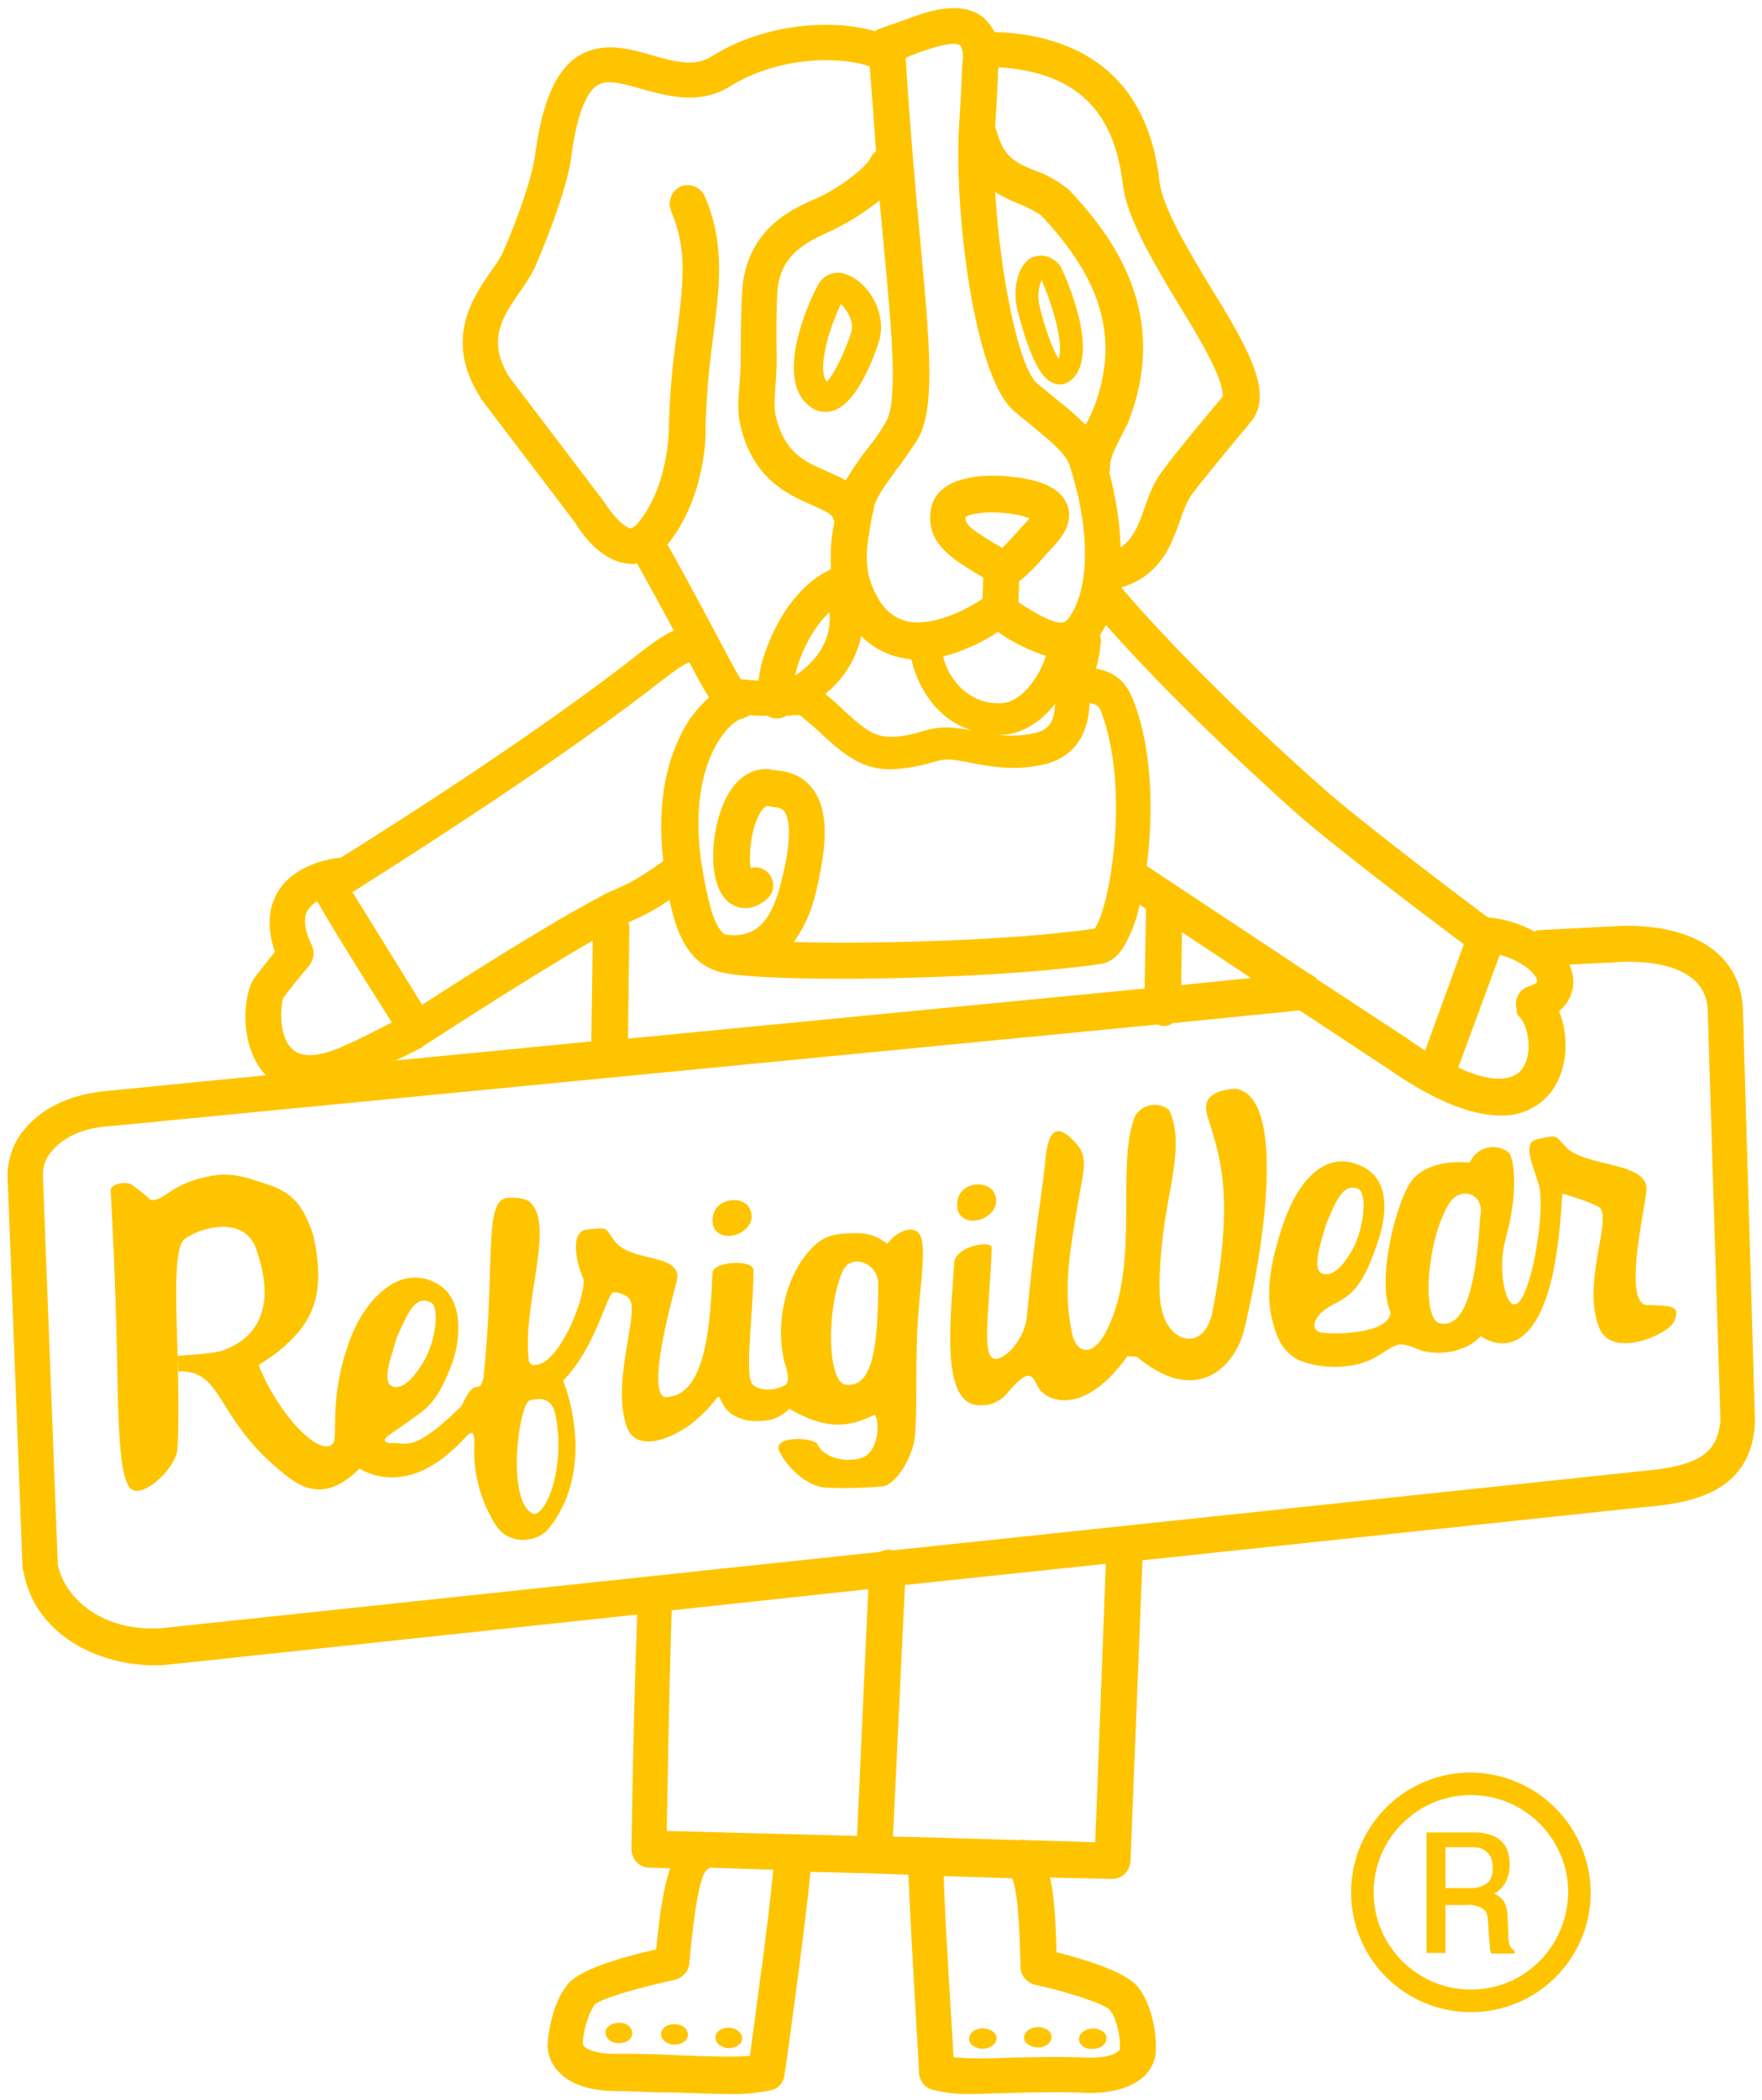 <?xml version="1.0" encoding="utf-8"?>
<!-- Generator: Adobe Illustrator 23.0.1, SVG Export Plug-In . SVG Version: 6.00 Build 0)  -->
<svg version="1.1" id="Livello_1" xmlns="http://www.w3.org/2000/svg" xmlns:xlink="http://www.w3.org/1999/xlink" x="0px" y="0px"
	 viewBox="0 0 250 297.9" style="enable-background:new 0 0 250 297.9;" xml:space="preserve">
<style type="text/css">
	.st0{fill-rule:evenodd;clip-rule:evenodd;fill:#FFC400;}
</style>
<g id="Raggruppa_44" transform="translate(1560.199 1974.939)">
	<path id="Tracciato_1" class="st0" d="M-1312.9-1831.6c-0.2-7.7-6.6-12.2-17.1-12c-0.1,0-0.1,0-0.1,0l-11.6,0.6
		c-0.3,0-0.6,0.1-0.8,0.2c-2-1.1-4.2-1.8-6.6-2c-3.2-2.4-18.5-13.9-23.9-18.8c-18-16-27-26.7-28.1-28c5.6-1.7,7.1-6.1,8.3-9.4
		c0.5-1.5,1-2.8,1.7-3.8c2.8-3.7,8.6-10.5,8.6-10.6c0.1-0.1,0.2-0.2,0.2-0.3c2.6-4-1.2-10.5-6.2-18.6c-3.2-5.3-6.8-11.3-7.2-15
		c-1.9-16.7-13.6-20.8-23.4-21.1c-0.4-0.8-0.9-1.4-1.5-2c-3.2-2.6-7.9-0.9-10.2-0.1c-0.2,0.1-0.3,0.1-0.5,0.2c-2,0.7-4,1.4-4,1.4
		c-0.3,0.1-0.5,0.2-0.7,0.4c-5.3-1.6-15.2-1.5-23.3,3.6c-2.4,1.5-5.2,0.7-8.4-0.2c-3.4-1-7.2-2-10.6,0.2c-3.1,2.1-5,6.5-6,14.1
		c-0.4,2.8-2.1,8.1-4.6,13.8c-0.5,0.9-1,1.7-1.6,2.5c-2.6,3.7-6.8,9.8-1.5,18c0.1,0.1,0.1,0.1,0.1,0.2l13.3,17.5
		c0.7,1.2,3.5,5.4,7.4,5.8c0.5,0.1,0.9,0.1,1.4,0c1.7,3,3.5,6.4,5.2,9.5c-1.7,0.8-3.2,1.9-5.1,3.4l-0.9,0.7
		c-15,11.7-37.5,25.8-41.2,28.1c-1.9,0.2-6.7,1.1-9,4.9c-1.4,2.4-1.5,5.2-0.4,8.5c-0.7,0.9-1.7,2.1-2.9,3.7
		c-1.6,2.2-2.2,9.2,1.2,13.3c0.1,0.2,0.3,0.3,0.4,0.5l-22.3,2.2c-5,0.4-9.1,2.2-11.7,5.2c-1.9,2.1-2.8,4.9-2.6,7.6l2.1,54.9
		c0,0.1,0,0.2,0.1,0.3c1.5,9,10.4,13.5,18.7,13.5c0.6,0,1.2,0,1.8-0.1h0.1l66.5-7.1c-0.6,16.6-0.8,33.1-0.8,33.3
		c0,1.4,1.1,2.6,2.5,2.6l3,0.1c-0.9,2.5-1.5,6.3-2,11.5c-10.2,2.3-12.2,4.3-12.8,5.3c-1.6,2-2.5,5.8-2.6,8.3c0,1.5,0.7,3,1.8,4
		c1.8,1.8,4.9,2.6,9,2.5c2.8,0.1,5.2,0.2,7.3,0.2c2.9,0.1,5.3,0.2,7.3,0.2c2.1,0.1,4.1-0.1,6.2-0.5c1.1-0.2,1.9-1.1,2-2.2
		c0.2-0.9,3-21.5,3.7-28.8l8.1,0.2l5.8,0.2c0.3,8.3,1.5,27.3,1.5,28.2c0.1,1.1,0.8,2,1.9,2.3c2,0.5,4,0.7,6,0.6c1.2,0,2.5-0.1,4-0.1
		c2.8-0.1,6.3-0.2,10.7-0.1c4.1,0.3,7.2-0.5,9.1-2.1c1.2-1,1.9-2.5,1.9-4c0.1-2.6-0.7-6.3-2.2-8.4c-0.6-1-2.4-3-11.9-5.4
		c-0.1-4.2-0.3-7.8-0.9-10.6l8.7,0.2h0.1c1.4,0,2.5-1.1,2.6-2.5l1.7-42.7l70.7-7.5c5.6-0.5,15.9-1.3,16.2-12.3c0-0.1,0-0.1,0-0.2
		L-1312.9-1831.6z M-1344.6-1830.7c1.3,1.4,2,5.5,0.2,7.6c-0.7,0.8-2.9,2.4-8.9-0.4l5.9-16c3.2,0.9,5.2,2.7,5.3,3.7
		c0.1,0.3-0.6,0.6-1.2,0.8c-1.4,0.4-2.1,1.9-1.7,3.2C-1345.1-1831.3-1344.9-1830.9-1344.6-1830.7L-1344.6-1830.7z M-1376.5-1859.8
		c5.5,4.9,20.2,16,24,18.8l-5.5,15.1c-0.7-0.5-1.4-0.9-2.1-1.4l-0.1-0.1l-13.1-8.6c-0.3-0.4-0.7-0.6-1.1-0.8l-23.1-15.3
		c1-7.5,0.8-16.6-1.9-23.5c-1.1-2.8-2.7-4-5.3-4.5c0.4-1.3,0.6-2.6,0.7-4c0-0.3-0.1-0.5-0.1-0.8c0.3-0.5,0.6-0.9,0.8-1.4
		C-1399.6-1882.1-1391-1872.8-1376.5-1859.8L-1376.5-1859.8z M-1471.1-1827.6l0.2-15.7c0-0.3-0.1-0.5-0.1-0.8
		c0.1-0.1,0.2-0.1,0.2-0.1c1.4-0.6,2.8-1.3,4.1-2.1c0.6-0.4,1.1-0.7,1.5-1c0.8,4,2.4,9.2,7.4,10.3c2.3,0.6,9,0.9,17.1,0.9
		c12,0,27.2-0.7,36.7-2.1c1.3-0.2,2.5-1.1,3.4-2.7c1-1.8,1.7-3.7,2.1-5.7l0.9,0.6c0,0.1,0,0.1,0,0.1l-0.2,11.2L-1471.1-1827.6z
		 M-1454.9-1873c0.4-0.1,0.8-0.3,1.1-0.5c0.8,0.1,1.5,0.1,2,0.1c0.2,0,0.4,0,0.5,0c0.8,0.5,1.7,0.5,2.5,0.1c0.1-0.1,0.1-0.1,0.2-0.1
		h0.1c0.6-0.1,1.2-0.1,1.8-0.1c1.3,1.1,2.4,2,3.3,2.9c3.2,2.9,5.6,4.8,9.6,4.8c2.2-0.1,4.4-0.5,6.6-1.2c1.4-0.4,2.9-0.1,4.9,0.3
		c2.6,0.5,5.8,1.1,9.8,0.3c4.4-0.9,6.7-3.9,6.9-8.8c1.3,0.2,1.4,0.6,1.7,1.4c4.1,11.1,1.1,27.9-1,30.6c-11.6,1.7-31.2,2.2-42.7,1.9
		c1.5-2,2.5-4.3,3.1-6.8c1.8-7.3,1.8-11.9-0.3-14.8c-1.8-2.5-4.4-2.7-5.7-2.8c-0.1,0-0.3,0-0.4-0.1c-1.4-0.2-4.9,0.1-6.9,5.5
		c-1.6,4.1-2,11.3,1.2,13.5c0.6,0.4,2.7,1.6,5.2-0.6c1.1-0.9,1.2-2.5,0.3-3.6c-0.7-0.8-1.7-1.1-2.6-0.8c-0.3-2,0.1-5.8,1.4-7.9
		c0.1-0.2,0.6-0.9,1-0.9c0.2,0,0.3,0.1,0.5,0.1c1,0.1,1.6,0.2,1.9,0.7c0.5,0.7,1.4,3-0.6,10.5c-1,3.7-2.7,7.8-7.9,6.9
		c-1.4-1.1-2.1-3.8-2.8-7.4C-1463.5-1865.8-1456.9-1872.6-1454.9-1873L-1454.9-1873z M-1449.8-1934.5c0.6-3.5,2.6-5.5,6.9-7.4
		c2.7-1.2,5.2-2.8,7.5-4.6c0.2,2.3,0.4,4.4,0.6,6.5c1.2,12.7,2,22,0.3,24.9c-0.8,1.4-1.7,2.7-2.7,3.9c-1.1,1.4-2.1,2.9-3,4.4
		c-0.9-0.5-1.8-0.9-2.7-1.3c-3-1.3-5.8-2.5-7.1-7.3c-0.4-1.3-0.3-2.6-0.2-4.4c0.1-1.2,0.2-2.7,0.2-4.6
		C-1450.1-1928.5-1450-1933.4-1449.8-1934.5z M-1416.8-1896.5L-1416.8-1896.5L-1416.8-1896.5L-1416.8-1896.5z M-1418-1897.2
		c-0.4-0.3-0.8-0.5-1.2-0.7c-3.4-2.1-4.1-2.7-4-3.7c0.6-0.4,2.5-0.8,5.1-0.6c1.4,0.1,2.7,0.3,4,0.8c-0.1,0.1-0.2,0.2-0.3,0.3
		c-0.3,0.4-0.7,0.7-1,1.1C-1416-1899.3-1417.2-1898-1418-1897.2L-1418-1897.2z M-1418.6-1885.3c1.8,1.3,3.8,2.3,5.9,3.1
		c0.3,0.1,0.6,0.2,0.9,0.3c-1.1,3.5-3.8,6.6-6.2,6.7c-2.4,0.2-4.6-0.8-6.2-2.5c-1.1-1.2-1.8-2.6-2.2-4.1
		C-1423.7-1882.5-1421-1883.7-1418.6-1885.3L-1418.6-1885.3z M-1410.5-1875.1c-0.1,3.3-1.6,3.9-3.1,4.2c-1.9,0.4-3.8,0.4-5.7,0.1
		c0.3,0,0.6,0.1,0.9,0.1c0.2,0,0.4,0,0.6,0C-1415.1-1870.9-1412.4-1872.6-1410.5-1875.1L-1410.5-1875.1z M-1405.2-1916.6
		c-0.3,0.6-0.5,1.1-0.8,1.6c-0.1,0.1-0.1,0.2-0.2,0.3c-1.3-1.3-2.7-2.5-4.1-3.6c-0.9-0.7-1.8-1.5-2.7-2.2c-2.7-2.3-5.3-15.5-6-27.2
		c1.1,0.7,2.2,1.2,3.4,1.7c1.1,0.4,2.2,1,3.1,1.6C-1403.5-1934.9-1401.3-1926.3-1405.2-1916.6L-1405.2-1916.6z M-1430.9-1881.4
		c0.6,2.5,1.7,4.8,3.4,6.7c1.4,1.6,3.2,2.8,5.3,3.4c-2.1-0.4-4.2-0.7-6.4-0.1c-6.6,2-7.8,0.9-11.7-2.6c-0.8-0.8-1.7-1.6-2.8-2.5
		c2.6-2.1,4.4-5,5.1-8.2c1.5,1.5,3.3,2.5,5.3,3C-1432.2-1881.6-1431.6-1881.5-1430.9-1881.4L-1430.9-1881.4z M-1442.5-1888.1
		c0.4,4.6-2.6,7.5-4.9,9C-1446.8-1881.8-1445.1-1885.7-1442.5-1888.1L-1442.5-1888.1z M-1392.5-1842.7l9.8,6.5l-9.9,1
		L-1392.5-1842.7z M-1400.9-1948.8c0.6,4.8,4.3,11,7.9,17c2,3.2,3.8,6.3,5,8.8c1.4,3,1.3,4.1,1.3,4.3c-1,1.2-6,7.1-8.6,10.6
		c-1.2,1.6-1.9,3.4-2.5,5.2c-0.9,2.6-1.7,4.5-3.4,5.6c-0.1-3.6-0.7-7.1-1.6-10.6c0-0.2,0.1-0.3,0.1-0.4c-0.1-1.6,0.6-2.7,1.4-4.4
		c0.3-0.6,0.6-1.2,0.9-1.8c0-0.1,0.1-0.1,0.1-0.1c6.3-15.5-1.7-26.5-8.3-33.5c-0.1-0.1-0.2-0.2-0.3-0.2c-1.4-1.1-2.9-1.9-4.6-2.5
		c-2.6-1.1-4.3-1.8-5.3-5.6c-0.1-0.2-0.1-0.3-0.2-0.4c0-0.1,0-0.3,0-0.4c0.3-3.9,0.4-7,0.4-7.7c0-0.2,0.1-0.3,0.1-0.5
		C-1407.7-1964.7-1402.1-1959.4-1400.9-1948.8z M-1429.8-1967.5c0.2-0.1,0.4-0.1,0.6-0.2c3.7-1.3,4.9-1.1,5.2-0.8
		c0.3,0.2,0.6,1.1,0.3,3.1c0,0.1,0,0.2,0,0.3c0,0.1-0.1,3.3-0.4,7.6c-0.8,11.3,1.9,35.7,7.7,40.8c1,0.9,2,1.6,2.9,2.4
		c2.3,1.9,4.3,3.5,5,5.2c3,9.1,3,17.7-0.1,21.9c-0.6,0.8-1.6,1.3-7.1-2.3l0.1-3c1.3-0.9,2.7-2.5,4.2-4.2c0.4-0.4,0.7-0.8,1-1.1
		c2.2-2.4,2.1-4.4,1.6-5.6c-1.3-3.1-5.6-3.7-8.8-4c-6.1-0.4-9.9,1.3-10.5,4.6c-0.9,4.8,3,7.1,6.4,9.2c0.4,0.2,0.7,0.4,1,0.6l-0.1,3
		c-2.2,1.5-7,4-10.7,3.2c-2-0.5-3.5-1.8-4.6-4.2c-1.7-3.4-1.1-6.5-0.5-10c0.1-0.7,0.3-1.3,0.4-1.9c0.2-1.4,1.7-3.3,3.1-5.3
		c1.1-1.4,2.1-2.9,3.1-4.4c2.5-4.4,1.8-12.7,0.4-27.9c-0.2-2.5-0.5-5.1-0.7-7.8c-0.8-8.8-1.2-15.4-1.4-18.4
		C-1431.2-1967-1430.5-1967.2-1429.8-1967.5z M-1474.4-1903.6c-0.1-0.1-0.1-0.2-0.2-0.3l-13.3-17.5c-3.3-5.2-1-8.6,1.5-12.2
		c0.8-1.1,1.5-2.2,2.1-3.4c2.7-6.3,4.6-12,5.1-15.3c0.9-7.2,2.5-9.7,3.7-10.5c1.3-0.9,3.3-0.4,6.4,0.5c3.7,1,8.2,2.3,12.5-0.4
		c7.4-4.6,16.5-4.1,19.8-2.8c0.2,2.5,0.5,6.6,0.9,12c-0.4,0.3-0.6,0.6-0.8,1c-0.7,1.4-4.7,4.5-8.1,5.9c-4,1.7-8.7,4.5-9.9,11.2
		c-0.4,2-0.4,8.9-0.4,11.1c0,1.7-0.1,3-0.2,4.2c-0.2,2.1-0.3,3.9,0.3,6.1c1.9,7.2,6.8,9.3,10,10.7c1.7,0.8,2.8,1.2,3,1.9
		c0.1,0.2,0.1,0.3,0.2,0.5c-0.5,2.2-0.6,4.4-0.5,6.7c-5.7,2.7-8.4,9.1-9.3,11.7c-0.5,1.3-0.8,2.7-1,4.1c-0.6,0-1.4-0.1-2.5-0.2
		c-0.9-1.4-2.8-5.1-4.4-8.1c-1.9-3.5-4-7.5-6-11c5.5-6.7,5.5-16.1,5.4-16.4c0.1-4.4,0.5-8.8,1.1-13.2c0.9-7,1.7-13-1.2-19.8
		c-0.6-1.3-2.1-1.9-3.4-1.4c-1.3,0.6-1.9,2.1-1.4,3.4c0,0,0,0,0,0.1c2.4,5.5,1.7,10.3,0.9,17c-0.7,4.6-1.1,9.2-1.2,13.9
		c0,0.1,0,8.2-4.5,13.5c-0.6,0.6-0.9,0.6-1,0.6C-1471.9-1900.3-1473.6-1902.3-1474.4-1903.6z M-1467.6-1877.4l0.9-0.7
		c2-1.5,3.1-2.4,4.3-2.9c1.2,2.3,2.1,3.9,2.8,5c-2,1.8-3.5,3.9-4.5,6.4c-1.5,3.3-2.9,8.8-2,16.8c-0.6,0.5-1.7,1.2-3.4,2.3
		c-1.1,0.7-2.2,1.2-3.3,1.7c-0.7,0.3-1.5,0.6-2.3,1.1c-7.6,4-19.8,11.8-25.2,15.3c-3.2-5.2-8-12.9-9.9-16c0.1-0.1,0.3-0.1,0.4-0.2
		C-1509.5-1848.9-1484.1-1864.6-1467.6-1877.4L-1467.6-1877.4z M-1520-1833.4c2.1-2.8,3.6-4.4,3.6-4.5c0.7-0.8,0.9-1.9,0.5-2.8
		c-0.8-1.6-1.5-3.8-0.6-5.2c0.4-0.5,0.8-0.9,1.3-1.2c0.9,1.6,3.3,5.7,10.6,17.2c-1.8,0.9-4.4,2.3-6.3,3.1c-2.7,1.3-6.2,2.4-7.9,0.6
		C-1520.7-1828-1520.4-1832.3-1520-1833.4z M-1500.4-1826.3c0.1-0.1,0.2-0.1,0.2-0.2c0.2-0.1,14.2-9.3,24.1-15l-0.2,14.3l-27.8,2.7
		C-1502.1-1825.4-1500.5-1826.3-1500.4-1826.3z M-1464.9-1746.5l27.9-3l-1.6,35l-27-0.7C-1465.5-1720.5-1465.3-1733.6-1464.9-1746.5
		L-1464.9-1746.5z M-1453.8-1683.3c-2.3,0.2-5.6,0.1-10.5-0.1c-2.1-0.1-4.6-0.2-7.4-0.2c-0.1,0-0.1,0-0.2,0
		c-4.1,0.2-5.6-0.9-5.6-1.4c0-1.9,0.9-4.4,1.5-5.3c0.1-0.1,0.1-0.2,0.2-0.3c1.1-0.9,6.3-2.4,11.4-3.5c1.1-0.3,1.9-1.2,2-2.3
		c0.3-3.2,1.1-11.8,2.4-13.2c0.2-0.1,0.3-0.3,0.5-0.4l9,0.3C-1451-1703.5-1453.1-1688.6-1453.8-1683.3z M-1415.4-1695.9
		c0,1.2,0.9,2.2,2,2.5c4.6,1,9.5,2.6,10.6,3.5c0.1,0.1,0.1,0.2,0.2,0.3c0.7,0.8,1.4,3.4,1.3,5.3c-0.1,0.5-1.5,1.5-5.6,1.2
		c-0.1,0-0.1,0-0.2,0c-4.5-0.1-8.1,0-11,0.1c-2.3,0.1-4.5,0.1-6.8-0.1c-0.3-5.2-1.2-18.9-1.4-25.7l9.7,0.3
		C-1415.6-1706.3-1415.5-1698.9-1415.4-1695.9L-1415.4-1695.9z M-1404.8-1713.6l-10-0.3c-0.2-0.1-0.4-0.1-0.6,0l-13.4-0.4
		c0,0,0,0-0.1,0l0,0l0,0l-4.6-0.1l1.7-35.7l28.5-3L-1404.8-1713.6z M-1327.8-1766.2L-1327.8-1766.2l-105.8,11.2
		c-0.2-0.1-0.4-0.1-0.5-0.1c-0.4,0-0.9,0.1-1.2,0.3L-1537-1744c-8.5,0.7-14-4.1-15-9l-2.1-54.8c0-0.1,0-0.1,0-0.1
		c-0.1-1.5,0.4-2.9,1.4-3.9c1.7-2,4.6-3.2,8.2-3.4h0.1l148.4-14.4c0.3,0.1,0.5,0.2,0.8,0.2h0.1c0.5,0,0.9-0.1,1.3-0.4l18-1.8
		l12.9,8.5c4,2.8,10.2,6.4,15.6,6.4c2.6,0.1,5.2-1,6.9-3c2.7-3.2,2.9-8.2,1.4-11.8c1.5-1.2,2.2-3,2-4.8c-0.1-0.6-0.3-1.3-0.5-1.8
		l7.8-0.4c4.4-0.1,11.7,0.8,11.8,7l1.8,58C-1316.5-1768.7-1319.2-1766.9-1327.8-1766.2z"/>
	<path id="Tracciato_2" class="st0" d="M-1472.3-1688c-1.1,0-2,0.6-2,1.4c0,0.8,0.8,1.5,1.9,1.5c1.1,0,1.9-0.6,1.9-1.4
		S-1471.2-1688-1472.3-1688z"/>
	<path id="Tracciato_3" class="st0" d="M-1464.5-1687.8c-1.1,0-1.9,0.6-1.9,1.4c0,0.8,0.8,1.5,1.9,1.5c1.1,0,1.9-0.6,1.9-1.4
		C-1462.6-1687.2-1463.5-1687.8-1464.5-1687.8z"/>
	<path id="Tracciato_4" class="st0" d="M-1456.8-1684.4c1.1,0,1.9-0.6,1.9-1.4c0-0.8-0.9-1.5-1.9-1.5c-1.1,0-1.9,0.6-1.9,1.4
		C-1458.7-1685.1-1457.8-1684.4-1456.8-1684.4z"/>
	<path id="Tracciato_5" class="st0" d="M-1420.7-1684.3c1.1-0.1,1.9-0.7,1.9-1.5c0-0.8-0.9-1.4-2-1.4c-1.1,0-1.9,0.7-1.9,1.5
		C-1422.7-1684.9-1421.8-1684.3-1420.7-1684.3z"/>
	<path id="Tracciato_6" class="st0" d="M-1412.9-1684.5c1.1,0,1.9-0.7,1.9-1.5c0-0.8-0.9-1.4-2-1.4c-1.1,0.1-1.9,0.7-1.9,1.5
		C-1414.9-1685.1-1414-1684.5-1412.9-1684.5z"/>
	<path id="Tracciato_7" class="st0" d="M-1405.1-1684.3c1.1,0,1.9-0.7,1.9-1.5c0-0.8-0.9-1.4-2-1.4c-1.1,0.1-1.9,0.7-1.9,1.5
		C-1407.1-1684.8-1406.2-1684.2-1405.1-1684.3z"/>
	<path id="Tracciato_8" class="st0" d="M-1384.9-1820.5c-4.2,0.3-4.5,2.1-4,3.8c1.5,5.2,4.1,10.5,0.7,28c-1.3,5.8-6.4,4.1-7.2-0.7
		c-0.4-1.1-0.4-5.4,0.2-10.3c0.8-6.7,3-13,1-17.5c-0.3-1-3.6-1.9-5,0.7c-2.7,7.1,0.7,20.3-3.7,29.7c-1.9,4.4-4.5,4.2-5.2,1
		c-1.4-6.6-0.1-12.5,0.8-18.2c0.6-4,1.7-6.6-0.1-8.6c-2.5-2.9-4.1-2.7-4.5,2.5c-0.8,7.3-1.2,7.5-2.6,21.9c-0.3,3-2.6,5.6-4.1,6
		c-2.6,0.6-1.2-6.3-0.9-15.7c0.1-1.2-5-0.3-5.3,2c-0.6,8.9-2,20.8,4,20.3c1.4,0,2.7-0.7,3.5-1.7c3.8-4.6,3.7-1.6,4.7-0.4
		c1.7,1.9,6.7,3.1,12.4-4.9c0.3,0.2,1.1,0,1.4,0.2c8.5,7.1,14,1.2,15.2-4.2C-1380.2-1800.9-1378.2-1819.5-1384.9-1820.5z"/>
	<path id="Tracciato_9" class="st0" d="M-1454-1803.8c-1.4-1.8-5.8-0.9-5,2.8C-1457.8-1797.9-1451.9-1800.5-1454-1803.8z"/>
	<path id="Tracciato_10" class="st0" d="M-1419.3-1806c-1.4-1.8-5.8-1-5,2.8C-1423.1-1800-1417.2-1802.7-1419.3-1806z"/>
	<path id="Tracciato_11" class="st0" d="M-1434.3-1798.5c-1.9-1.4-3.1-1.7-6.7-1.4c-1.5,0.2-3.1,0.6-5.1,3.3
		c-2.4,3.1-4.2,9.1-2.8,14.9c0,0,1.1,2.9,0,3.3c-2.3,1.2-4.6,0.3-4.7-0.5c-0.9-1.6,0.4-11.5,0.3-16c-0.3-1.4-5.7-1.1-5.8,0.5
		c-0.3,5.7-0.6,16.9-6.1,17.6c-3.7,1.2,0-12.6,1-16.3c1.1-4.2-6.4-2.6-8.8-5.8c-1.4-1.9-0.8-2-4-1.6c-2.3,0.3-1.5,4.5-0.5,6.8
		c0.7,1.3-2.1,9.7-5.5,12c-2.4,1.2-2.2-0.6-2.2-0.6c-0.8-7.3,3.3-17.8,0.7-21.5c-0.6-1.3-2.7-1.3-3.9-1.2c-3.2,0.7-1.5,9.5-3.2,25.5
		c-0.7,2.8-1.1-0.6-3.1,4c-7.4,7.3-8.1,4.9-10.2,5.3c-1.7-0.4-0.1-1.1,2.4-2.9c2.5-1.9,4.2-2.3,6.5-8.6c1.4-4,1.3-9.4-2.3-11.2
		c-5.3-2.9-10.2,2.5-12.2,7.9c-3.2,8.5-1.6,13.8-2.5,14.9c-1.9,1.9-7.8-4.3-10.5-11.2c0,0,1.6-1,2.9-2c4.4-3.7,6.9-7.5,4.8-16.6
		c-1.2-3.3-2.3-5.5-5.8-6.8c-4.7-1.6-6.3-2.1-10.1-1.1c-4.3,1.1-5.1,3-6.8,3.1c-0.5,0.1-0.5-0.4-2.9-2.1c-0.3-0.5-3.1-0.5-3.1,0.8
		c0.2,3.2,0.7,13.6,0.9,23.2c0.2,10.7,0.3,18.7,2.4,19.3c2,0.5,5.6-3.1,6.1-5.4c0.2-0.6,0.3-6.5,0.1-13.7
		c-0.2-7.5-0.6-14.9,0.9-16.5c2-1.6,8.4-3.6,10.2,1.2c4.2,11.7-3.5,14.1-4.9,14.6c-1.9,0.5-5.6,0.6-6.2,0.7l0.1,2.2
		c6.7-0.2,5,6.9,15.6,15c3.2,2.5,6.4,2.5,10.1-1.2c4.4,2.5,9.3,1.1,13.5-2.9c1.7-1.4,2.9-3.9,2.8-0.4c-0.2,3.9,0.9,7.8,2.9,11.1
		c1.8,3,5.5,2.8,7.4,1c5.6-6.6,4.4-15.8,2.3-21.3c4.6-4.6,6.3-12.5,7.1-12.5c0.7-0.1,1.9,0.4,2.3,0.9c1.5,2-2.6,11.6-0.4,18.1
		c1.2,3.5,5.6,2.2,9-0.2c3-2.4,3.4-3.5,4-4c0.7,0.4,0.5,2.6,4.3,3.4c2.9,0.2,4.2-0.2,5.8-1.7c5.1,3,8.3,2.7,12,0.9
		c0.7,0,0.9,3.9-0.8,5.5c-1.4,1.4-6.1,1.2-7.3-1.5c-1.4-1-6.4-0.9-5.3,1.2c1.5,2.9,4.5,5.1,6.7,5.1c3.9,0.2,8.1-0.2,8.1-0.2
		c1.5-0.3,3.9-3.5,4.4-6.9c0.4-4.1,0-11.4,0.5-17.6c0.3-4.2,1.2-9.6,0.2-11.2C-1430.6-1801.3-1433.1-1800.2-1434.3-1798.5z
		 M-1503.9-1785.2c1.6-3.6,2.6-6,4.8-5c1.3,0.6,0.8,5.5-1.1,8.6c-0.8,1.3-2.4,3.7-4.1,3.4
		C-1506.3-1778.6-1504.6-1782.6-1503.9-1785.2z M-1484.6-1760.2c-3.9-2-1.9-15.9-0.4-16.1c0.6-0.1,3-0.9,3.6,2
		C-1479.9-1767.2-1482.6-1759.8-1484.6-1760.2z M-1440.1-1778.5c-2.7-0.1-2.9-10.5-0.6-16c1.2-2.8,5.2-1.3,5.1,1.8
		C-1435.6-1784-1436.4-1778.1-1440.1-1778.5L-1440.1-1778.5z"/>
	<path id="Tracciato_12" class="st0" d="M-1445.3-1917.3c0.6,0.5,1.4,0.8,2.2,0.8c0.4,0,0.8-0.1,1.2-0.2c4-1.4,6.5-10.1,6.5-10.1
		c1-3.9-1.7-8.2-4.7-9.2c-1.6-0.7-3.5,0.1-4.2,1.8C-1445.5-1932-1450.4-1921.1-1445.3-1917.3z M-1440.9-1931.8
		c0.8,0.7,1.9,2.4,1.5,3.9c-0.6,2.1-2.4,6.1-3.5,7.1C-1444-1922.1-1443.3-1926.6-1440.9-1931.8z"/>
	<path id="Tracciato_13" class="st0" d="M-1413.8-1938.4c-2,1-2.9,4.6-1.9,8c2.4,9.1,4.4,9.7,5.3,9.9c0.2,0.1,0.4,0.1,0.6,0.1
		c0.7,0,1.4-0.4,1.9-0.9c3.5-3.8-0.8-13.7-1.7-15.6l-0.1-0.2l-0.1-0.2C-1411.6-1939.3-1413.3-1938.6-1413.8-1938.4z M-1410-1924
		c-0.6-1-1.6-3.2-2.6-7.1c-0.4-1.4-0.4-2.8,0.2-4.1C-1410.9-1931.7-1409.2-1926.2-1410-1924L-1410-1924z"/>
	<path id="Tracciato_14" class="st0" d="M-1346.1-1699.3c-0.1-0.5-0.1-1-0.1-1.5l-0.1-2.3c0-0.8-0.2-1.5-0.5-2.1
		c-0.4-0.5-0.8-0.9-1.4-1.1c0.7-0.4,1.2-0.9,1.6-1.6c0.4-0.8,0.6-1.6,0.6-2.5c0-2-0.7-3.3-2.1-4c-0.9-0.4-1.8-0.6-2.8-0.6h-6.9v17.1
		h2.7v-6.8h3.1c0.6-0.1,1.2,0.1,1.8,0.3c0.7,0.4,1,0.6,1.1,1.7l0.2,2.9c0.1,0.7,0.1,1.1,0.1,1.4c0.1,0.2,0.1,0.4,0.2,0.6h3.3v-0.4
		C-1345.8-1698.5-1346-1698.9-1346.1-1699.3z M-1349.2-1707.8c-0.7,0.5-1.4,0.7-2.2,0.7h-3.7v-5.8h3.9c0.6,0,1.1,0.1,1.6,0.4
		c0.8,0.5,1.2,1.3,1.2,2.5C-1348.4-1709-1348.6-1708.3-1349.2-1707.8L-1349.2-1707.8z"/>
	<path id="Tracciato_15" class="st0" d="M-1351.5-1723.5c-9.4,0-17,7.6-17,17c0,9.4,7.6,17,17,17c9.4,0,17-7.6,17-17
		C-1334.6-1715.9-1342.2-1723.4-1351.5-1723.5z M-1351.5-1692.7c-7.6,0-13.8-6.2-13.8-13.8c0-7.6,6.2-13.8,13.8-13.8
		c7.6,0,13.8,6.2,13.8,13.8l0,0C-1337.8-1698.8-1343.9-1692.7-1351.5-1692.7L-1351.5-1692.7z"/>
	<path id="Tracciato_16" class="st0" d="M-1326.2-1789.8c-3.8,0.5-0.9-12.3-0.4-16.1c0.6-4.3-8.6-3.4-11.4-6.3
		c-1.6-1.7-1.1-1.8-4.2-1.1c-2.2,0.5-0.2,4.3,0.4,6.7c0.7,3.3-0.6,10.9-1.5,13.4c-2.4,8-4.8-0.4-3.3-5.9c2.1-7.5,1-11.9,0.5-12.3
		c-1.2-1.1-4.1-1.5-5.6,1.4c-2.4-0.3-6.1,0.1-8,2.3c-2.3,2.6-5.3,14.5-3.2,18.9c-0.2,3.1-7.8,3.2-9.8,2.9c-1.7-0.3-1.3-2.5,1.7-4
		c2.8-1.4,4.3-2.8,6.4-9.2c1.3-4,1.4-8.5-2.2-10.3c-5.4-2.8-9.3,2.3-11.2,7.7c-3,8.6-2.3,12.5-1.1,16c0.7,1.8,1.8,3.1,3.4,3.8
		c3.1,1.2,7.8,1.3,11-0.7c3-1.8,2.7-2.2,6.3-0.7c3.4,0.8,6.7-0.3,8.3-2.1c0,0,6.1,4.7,9.5-6.1c1.8-5.6,2-14.2,2.1-14.1
		c1.2,0.3,4.8,1.5,5.3,2c1.7,1.8-2.6,10.7-0.1,17c1.7,4.4,9.4,1.2,10.6-0.8C-1321.8-1789.6-1322.6-1789.7-1326.2-1789.8z
		 M-1372.1-1801.1c1.5-3.7,2.5-6,4.6-5.2c1.3,0.6,0.9,5.5-0.8,8.6c-0.7,1.3-2.3,3.8-4,3.5
		C-1374.3-1794.4-1372.8-1798.6-1372.1-1801.1z M-1350.2-1802.2c-0.5,8.7-1.9,15.7-5.6,15c-2.7-0.2-2.1-11.6,1.2-17
		C-1353.1-1806.7-1349.4-1805.8-1350.2-1802.2L-1350.2-1802.2z"/>
</g>
</svg>
